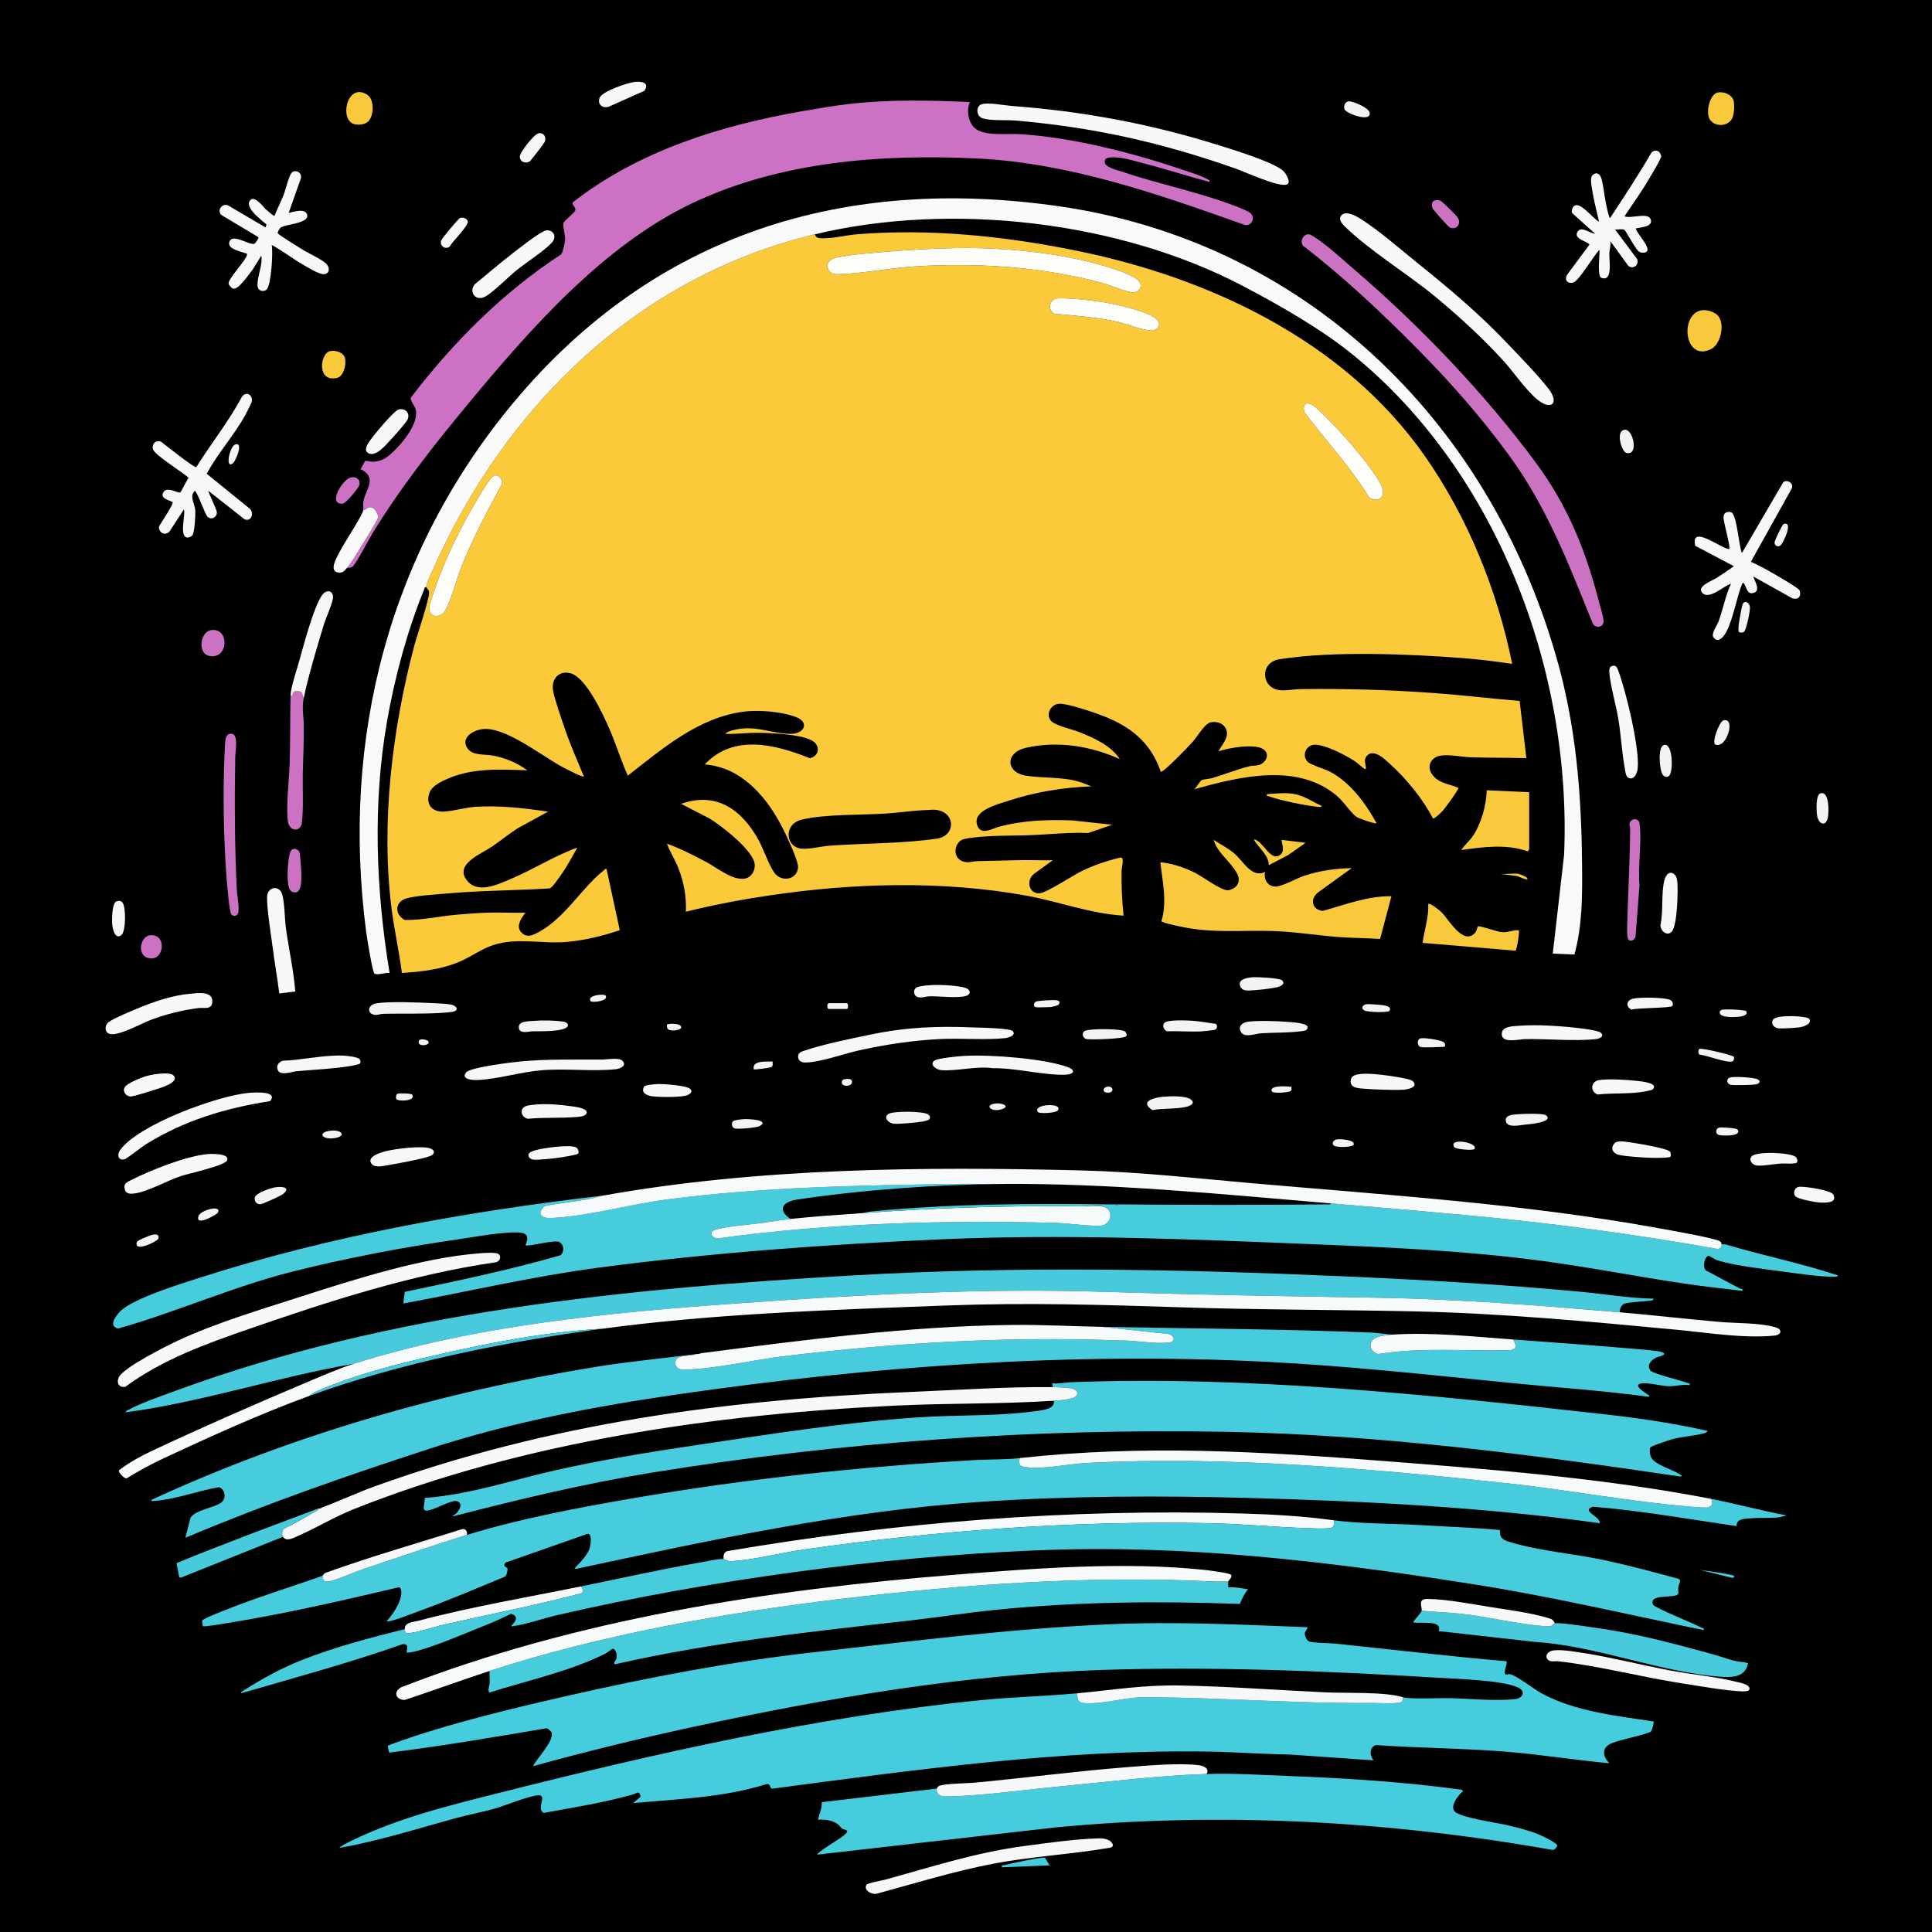 <svg viewBox="0 0 2048 2048" xmlns:xlink="http://www.w3.org/1999/xlink" version="1.1" xmlns="http://www.w3.org/2000/svg">
  
  <rect x="0" y="0" width="2048" height="2048" fill="#333333" stroke="none"/>
  
  <defs>
    <style>
      .st0 {
        fill: #cc71c4;
      }

      .st1 {
        fill: #f9f9fa;
      }

      .st2 {
        fill: #cb73c2;
      }

      .st3 {
        fill: #f7fafa;
      }

      .st4 {
        fill: #47ccdc;
      }

      .st5 {
        fill: none;
      }

      .st6 {
        fill: #fbca3b;
      }

      .st7 {
        clip-path: url(#clippath-1);
      }

      .st8 {
        fill: #47cbdc;
      }

      .st9 {
        fill: #f7f8f9;
      }

      .st10 {
        fill: #fdfdf9;
      }

      .st11 {
        fill: #f2f3f3;
      }

      .st12 {
        fill: #46ccdd;
      }

      .st13 {
        fill: #f8c93a;
      }

      .st14 {
        clip-path: url(#clippath);
      }

      .st15 {
        fill: #f7f7f7;
      }

      .st16 {
        fill: #45ccdd;
      }
    </style>
    <clipPath id="clippath">
      <rect height="2462" width="2048" class="st5"></rect>
    </clipPath>
    <clipPath id="clippath-1">
      <rect height="2462" width="2048" class="st5"></rect>
    </clipPath>
  </defs>
  <g data-sanitized-data-name="Шар_1" data-name="Шар_1" id="_Шар_1">
    <g>
      <rect height="2047" width="2047" y=".5" x=".5"></rect>
      <path d="M2047,1v2046H1V1h2046M2048,0H0v2048h2048V0h0Z"></path>
    </g>
  </g>
  <g data-sanitized-data-name="Шар_2" data-name="Шар_2" id="_Шар_2">
    <g class="st14">
      <g class="st7">
        <path d="M864,248.33c.65,5.24,7.78,4.27,11.55,4.17,10.46-.29,22.34-3.32,32.96-4.16,77.5-6.12,154.43,1.72,230.51,16.97,141.35,28.33,285.36,95.13,371.37,218.07,45.27,64.71,76.88,142.28,92.6,220.39-17.37-2.59-34.98-4.84-52.5-6.17-57.83-4.4-137.01-7.68-193.88,1.13-21.84,3.38-19.69,30.59-.11,32.87,7.2.83,14.3-.98,20.96-1.08,48.07-.67,95.17.63,143.03,4.17,30.15,2.23,60.28,5.82,90.4,8.35l7.11,60.68c-19.8-.61-39.74-.31-59.55-.99-9.64-.33-28.89-4.68-36.81.11-6.76,4.08-8.13,11.4-3.65,17.87,6.97,10.06,17.99,9.98,28,14.45.35,1.76-14.16,21.68-16.49,24.2-1.38,1.49-9.15,9.18-10.49,8.22-10.99-20.95-27.7-41.44-45-57.2-5.78-5.26-18.1-17.79-25.48-8.71-2.88,3.55-1.14,7.33-.78,11.05.09.97.87,3.23-1.25,2.3-1.81-.79-7.67-6.39-10.2-8.04-9.61-6.28-31.68-17.88-42.84-17.53-8.83.28-13.75,11.01-7.49,17.87,3.27,3.58,18.18,7.7,23.7,10.61,21.54,11.35,37.6,33.05,49.32,54.29.22.74-.77.63-1.49.52-3.22-.5-16.85-5.03-19.46-6.75-5.34-3.53-13.87-16.23-20.03-21.6-41.8-36.47-104.07-21.26-152.01-7.73,2.2-1.84,6.1-8.89,8.01-9.77,2.18-1,7.61-1.06,10.98-2.08,13.25-4.01,26.33-9.21,39.75-12.63,3.51-.9,7.32-.08,11.26-1.79,6.09-2.65,9.96-10.38,4.06-15.52-8.45-7.36-38.07-2.06-48.57,1.58,4.38-7.88,13.74-16.98,6.54-26.28-3.34-4.31-9.44-5.39-14.47-4.55-6.32,1.06-14.5,15.45-19.04,20.56-3.87,4.35-30.91,32.64-33.99,31.94-10.8-31.1-31.64-47.58-60.75-59.02-9.38-3.69-38.36-13.68-47.15-13.08-8.93.61-14.79,11.68-8.12,18.51,4.53,4.63,22.61,8.74,29.76,11.58,15.17,6.01,33.66,14.36,42.73,28.6-30.79-14.04-65.98-19.53-99.23-12.07-22.62,5.07-21.81,26.11-.27,29.59,19.19,3.1,40.55.76,59.71,7.51l9.78,3.82c-30.24,1.16-59.67,5.97-88.51,15.45-10.59,3.48-37.77,10.06-32.7,25.5,3.85,11.73,16.03,3.73,23.23,1.83,25.96-6.86,50.74-7.56,77.48-6.69l42.51,4.62-25.49,8.77c-19.04-.87-38.08,1.17-56.97,2.1-22.75,1.12-52.19-.2-73.99,4.13-12.05,2.39-14.4,23.14,1.95,24.68,4.26.4,7.32-1.03,10.96-1.08,14.35-.18,28.8-.79,43-1.03,12.5-.21,25.04.24,37.54.05l-18.46,13.42c-9.99,5.97-8.04,21.74,3.97,21.7,7.14-.02,36.47-19.55,45.82-23.98,7.97-3.77,17.73-7.66,26.16-10.14,2.43-.71,13.75-4.1,15.06-3.86,3.3.61.48,11.12.42,13.63-.4,16.07.43,32.01,2.05,47.96-35.36-2.04-69.03-15.1-103.8-21.34-89.04-15.99-183.2-13.32-272.4.02-29.43,4.4-58.94,9.99-87.8,17.19.83-15.94-2.13-31.29-7.83-46.03-3.47-8.96-8.89-17.07-12.17-26.09,14.44,5.14,28.12,12.21,41.67,19.39,11.36,6.02,27.63,19.74,40.77,17.62,6.7-1.08,11.09-8.08,10.62-14.86-1.02-14.77-35.61-41.38-47.76-48.76l-30.3-15.64c37.39-13.25,64.23,6.02,82.16,38.45,4.97,8.98,12.18,30.01,17.94,36.13,8.16,8.67,23.02,5.09,23.85-7.22.5-7.37-14.22-37.91-18.44-45.76-16.98-31.59-43.36-60.78-80.52-63.34,30.76-32.81,75.01-21.19,111.49-6.64,10.41-2.48,11.5-14.01,1.51-19.13-12.24-6.29-42.28-7.61-56.49-7.81-11.49-.16-22.99,1.56-34.51,1.11,1-1.9,5.07-3.06,6.99-3.6,24.23-6.78,40.81,3.65,62.5,3.6,13.97-.03,19.95-12.16,5.28-17.8-15.03-5.78-39.3-7.78-55.16-5.76-47.98,6.1-86.14,39.03-123.1,67.88-7.17-15.88-12.36-33-19.35-49.13-6.7-15.47-24.76-54.89-41.35-59.39-12.06-3.27-20.5,5.73-18.58,18.11,1.3,8.39,8.66,29.34,11.72,38.41,6.07,18.01,13.76,35.52,21.04,53.02-1.25,1.03-19.78-8.56-22.67-10.12-21.87-11.74-61-43.07-84.72-40.25-9.69,1.15-23.89,8.97-16.04,20.43,5.37,7.82,17.94,6.02,26.64,7.59,13.17,2.37,25.89,7.65,36.77,15.68-27.82-1.01-56.67-2.66-82.96,8.25-6.74,2.8-17.71,7.77-20.51,14.93-4.88,12.47,2.4,21.31,14.98,20.58,10.62-.62,22.91-4.44,34.02-5.12,25.53-1.56,51.31,1.48,76.49,5.15l-32.3,17.7c-9.37,5.99-18.01,13.12-27.16,19.41-10.35,7.11-38.86,17.91-27.54,34.5,11.29,16.55,33.67,5.6,47.68-.34,23.83-10.1,45.98-24.38,70.32-33.14-6.5,11.65-13.07,23.75-21.17,34.34-1.88,2.45-5.77,8.41-8.36,8.9-35.33,2.24-70.66,2.14-105.97,5.19-12.02,1.04-34.99,2.35-45.74,5.42-12.27,3.51-12.74,17-1.73,22.85,18.41.35,37-4.04,55.47-5.61,9.53-.81,20.53-1.69,30-2.06,14.12-.56,28.37.38,42.49,0-4.6,6.08-10.98,14.85-3.53,21.66,5.74,5.25,12.18,1.85,17.84-1.27,28.45-15.7,44.96-46.45,68.69-65.23,1-.79,1.27-2,3-1.53l14.01,64.9c-17.98,6.02-36.6,10.59-55.51,12.37-26.87,2.53-52.56-5.05-78.7,3.4-12.41,4.01-22.69,11.92-34.43,17.07-19.86,8.72-40.94,11.09-62.35,12.51-2.82-22.62-7.98-45.04-10.86-67.64-11.65-91.27.73-191.4,24.14-279.83,2.49-9.39,16.71-51.17,15.53-56.73-.41-1.96-2.6-3.76-2.82-4.87-.56-2.9,4.31-12.7,5.82-16.15,77.86-177.35,220.03-313.4,406.18-357.89M1008.79,263.06c-22.66.57-46.71,1.84-69.29,3.83-16.08,1.41-38.41,2.91-53.77,6.42-6.52,1.49-11.65,7.32-6.75,13.68,3.22,4.18,6.8,3.73,11.5,3.58,25.92-.85,54.45-6.7,80.97-8.27,65.46-3.87,133.47.52,196.96,17.64,8.4,2.27,25.1,9.54,32.33,9.98,5.41.34,10.24-4.41,7.72-10.05-2.69-6.01-18.55-11.54-24.71-13.68-51.69-17.99-120.54-24.5-174.97-23.12M1119.71,316.55c-7.72,1.79-9.27,12.15-2.01,16.06,21.21,1.98,42.57,3.55,63.48,7.75,11.31,2.27,28.39,9.3,38.34,9.99,6.74.46,11.99-5.13,7.5-10.85-7.6-9.69-49.96-18.23-62.66-19.93-10.4-1.39-23.51-2.88-33.88-3.21-3.15-.1-7.87-.47-10.78.21M1451.34,527.22c9.68,6.31,18.54-.51,13.19-12.06-9.63-20.81-52.11-68.16-70.01-83.44-7.04-6.01-14.43-6.23-11.98,5.14,22.86,30.18,48.84,57.91,68.8,90.36M524.74,504.03c-1.8.36-3.01,1.67-4.18,3-5.68,6.44-14.68,22.47-19.37,30.53-19.21,33.01-35.08,68.17-46.13,105.01-1.33,12.25,11.78,14.25,17.49,3.55,6.15-11.54,11.54-32.94,16.98-46.39,11.97-29.58,26.7-57.69,42-85.52,2.22-4.63-2.06-11.13-6.79-10.18M983.79,858.64c-15.03.33-30.28,2.87-45.3,3.8-26.02,1.61-64.47.48-88.74,6.45-19.73,4.85-16.81,29.16-.3,30.7,8.43.79,21.11-2.47,30.06-3.13,36.97-2.69,77.28-2.14,113.73-7.49,20.49-3.01,20.05-29.2-2.76-30.63-2.44-.15-4.46.24-6.69.29" class="st6"></path>
        <path d="M1487,1799.1c7.54,2.36,39.39.72,49.54.99,22.09.59,46.97,3.21,69.01,1.12,8.72-.83,12.59-8.46,3.15-12.62-17.2-7.58-63.81-8.84-84.21-10.09-117.12-7.18-239.95-12.14-357-8.26-143.48,4.76-286.5,29.04-426.68,59.06-59.03,12.64-117.63,26.84-175.81,42.95,4.01-8.35,21.95-25.97,19.84-35.34-.32-1.4-3.81-4.65-5.39-4.87-55.53,9.33-111.03,18.92-166.93,25.81-.24-1.07-1.7-6.87-1.49-7.16.55-.76,14.88-5.72,17.21-6.53,54.7-18.8,117.24-33.73,173.76-46.62,83.71-19.1,173.29-36.23,258.52-45.84,104.42-11.78,210-25.19,315.01-29.88,70.11-3.13,140.49.4,210.48,3.09-.16,3.11-3.12,3.79-2.81,7.46.23,2.69,2.43,7.42,5.33,7.97,8.28,1.56,19.36,1.19,27.98,2.08,60.14,6.26,120.22,13.44,180.48,18.57,1.17,3.42-3.85,11.91-.99,13.95,1.09.77,2.9-.63,4.28-.35,7.71,1.55,25.49,15.95,34.07,20.55,35.75,19.2,79.23,23.73,118.67,29.71.41.42-1.69,10.52-3.67,11.16-12.72,4.98-28.04,6.95-40.56,11.79-11.13,4.3-10.25,13.64-2.78,21.34-36.88-3.48-73.57-9.4-110.51-12.34-45.79-3.65-91.45-3.75-137.22-6.97-6.99,2.93-6.45,10.89-2.27,16.22l-89.46-6.21c-28.67-.35-57.59-2.66-86-3.09-154.81-2.37-308.04,18.96-461.12,39.22-4.43.77-1.27-4.93-6.71-4.83-45.93,14.49-94.15,15.84-141.71,20.25l8.07-6.78c-1.4-7.22-4-3.59-7.64-2.55-31.16,8.86-63.11,13.88-94.95,19.68-8.91-3.91,4.44-19-5.94-18.62-9.55.34-35.75,11.24-47.13,14.38-12.84,3.55-25.99,5.94-38.84,9.44-41.33,11.22-82.43,24.48-124.58,31.85-1.13-.85,10.54-6.52,11.64-7.06,50.07-24.6,103.69-37.6,157.34-51.17,167.28-42.29,339.71-81.25,511.52-98.39,33.76-3.37,67.8-4.05,101.49-7.22.04,6.85.55,9.69,7.45,10.35,19.28,1.83,47.64-7.45,68.06-6.21,79.1.51,158.02,6.82,236.95,6.13,5.57-.05,27.98,1.11,30.97-1.06,1.87-1.35,1.74-3.01,1.57-5.08" class="st16"></path>
        <path d="M1061,1255.04c-68.25.6-148.44,6.32-216.38,16.61-14.76,2.24-21.12,10.73-6.62,20.48-9.81,1.09-20.37,2.94-30.36,4.27-12.98,1.73-38.66,3.57-49.86,7.35-7.11,2.4-2.92,8.58,2.74,9.05,117.82-16.2,237.19-19.49,356.02-16.59,16.04.39,33.01,3.3,48.97,3.14,13.59-.13,16.39-18.95,1.99-20.62-6.13-.71-14.08.07-20.5,0l29-2.06c2,.02,4-.02,6,0,1.27,1.43,2.77,1.41,4,0,73.14.73,146.27.81,219.51.02,1.69-.02,4.45.66,5.49-1.05,47.42,3.99,95.07,8,142.49,12.37,89.53,8.26,178.58,20.07,267.07,35.87,3.26-.03,4.09-1.93,4.44-4.97.22.14,3.62.05,5.03.46,39.09,11.62,79.21,19.65,117.97,32.52.3,1.37-1.62,1.52-2.48,1.53-17.2.15-40.4-3.49-57.87-5.81-19.77-2.63-48.22-5.91-66.85-11.49-2.98-.89-8.77-4.88-9.29-4.89-4.72-.05-7.02,12.48-3.07,15.56,12.24,6.25,24.06,13.1,36.37,19.25,1.36.68,2.76-.66,2.19,2.33-19.78-2.35-39.6-4.49-59.32-7.38-51.14-7.49-102.04-17.61-153.3-24.43-80.37-10.69-161.08-14.33-241.91-17.61-131.57-5.34-263.19-11.04-394.97-5.21-120.49,5.33-243.19,14.2-362.86,30.02-69.74,9.22-138.01,25.28-207.11,38.01l1.54-12.33c55.22-11.58,110.63-23.09,164.89-38.75,4.66-3.62,4.08-11.52-1.27-14.12-5.47-2.66-33.37,5.5-35.68,3.35,6.24-13.96-3.95-13.81-14.55-13.43-17.69.63-39.9,4.81-57.82,7.4-57.88,8.36-118.95,20-175.66,34.36-62.25,15.76-121.86,42.53-183.69,60.04-10.9-2.5-2.58-13.43,2.21-18.28,13.77-13.92,66.47-29.87,86.72-36.35,137.9-44.11,281.28-69.44,424.77-86.28-4.88.87-10.71,2.93-15.77,3.84-15.25,2.75-30.78,4.13-45.98,7.23-8.46,7.53-3.87,13.04,6.3,12.66,37.38-1.39,83.65-14.41,122.08-19.48,102.12-13.49,206.34-15.11,308.83-16.67,15.5-.24,31.05.28,46.54.05" class="st4"></path>
        <path d="M1081,1545.62c-.88,2.83-1.07,7.29,1.99,8.77,1.09.53,10.62,1.61,12.49,1.62,17.72.07,38.82-4.27,57.03-5.22,145.55-7.65,301.05,5.98,445.98,21.64,64.34,6.95,130.03,19.59,194.02,24.71,4.04.32,15.56,1.53,18.55.57,4.4-1.41,4.54-4.93,2.95-8.8,26.78,5.21,53.19,12.45,79.99,17.53l-8.51,2.04c-10.08.9-21.05.26-30.98,1.05-5.46.43-14.59.78-13.52,8.24-50.74-7.35-101.25-16.45-152.44-20.57-13.08,4.52,7.49,9.82,7.44,17.47-123.04-17.03-247.4-23.34-371.53-26.75-94.93-2.6-190.21-2.27-284.95,4.09-144.96,9.73-287.31,40.75-429.01,71.11l-1.5-.53c5.39-5.9,14.37-14.31,16.31-22.35.92-3.82,2.58-14.91-2.73-14.24l-86.59,30.39c-3.57,4.21,1.3,5,1.82,5.87.79,1.31-.69,7.88-2.39,9-30.81,12.73-61.54,25.89-92.9,37.2-8.49,3.06-22.71,8.97-31.01,10.3-.59.09-1.65.27-1.5-.52,6.72-6.87,18.01-23.86,14.85-33.85-.38-1.2-1.13-1.73-2.34-1.73-60.34,14.16-120.96,28.15-182.17,37.98-3.17.51-24.37,4.12-25.28,3.2-.21-.22-.97-5.56-.63-6.12,1.64-2.76,38.21-16.4,44.05-18.56,27.59-10.21,55.82-18.93,83.52-28.83.22,5.42,2.07,7,7.26,5.95,9.03-1.83,25.66-9.58,35.53-12.86,36.57-12.16,73.48-25.03,110.21-36.36,55.89-17.24,118.98-29.05,176.67-38.98,119.59-20.59,240.8-33.42,361.84-40.35,15.77-.9,31.74-.35,47.49-2.07" class="st12"></path>
        <path d="M1476,1414.76c-3.71.25-10.68,1.05-14.44,2.12-11.45,3.28-11.64,14.58-.97,18.48,46.47-7.56,93.92-2.73,140.85-4.18,7.97-2.18,5.33-5.55,2.56-11.27,44.45,3.23,89.1,6.49,133.49,10.32,5.27.45,20.79,1.54,24.78,3.32,6.11,2.72-4.81,4.55-6.98,5.73-5.06,2.76-10.08,7.64-5.73,13.55,2.52,3.43,32.54,10.44,39.24,13.19,1.52.62,2.7-.6,2.19,2.32-7.02-1.14-14.92,1.17-21.49,1.12-8.16-.06-22.44-4.18-29.75-2.92-9.73,1.67,4.79,10.04,6.98,11.81.81.66,1.84-.03,1.26,2.35-47.65-6.5-95.64-9.69-143.49-14.42-87.2-8.63-174.44-18.3-261.96-22.71-208.11-10.48-415.82,4.47-621.9,34.19-89.49,12.91-178.07,29.64-264.12,57.58-87.71,28.48-174.95,58.92-260.03,94.77l5.45-21.18c4.65-8.38,27.34-11.17,33-16.48,5.1-4.79,3.67-13.02-2.4-16-22.51,3.78-44.29,12.24-67.06,14.5-.47.05-6.36.85-5-1.02,148.65-68.64,309.08-114.58,470.3-140.86,35.71-5.82,71.4-9.07,107.21-13.7-6,3.03-22.67-.63-22.11,9.79.32,5.96,5.97,6.9,10.65,6.74,32.79-1.1,71.72-10.29,105.08-14.34,117.79-14.3,236.27-21.05,354.92-16.66,15.87-.33,37.68,4.22,53.01,2.15,7.94-1.07,4.45-8.77-2.28-9.08l-69.26-7.46c95.95,1.84,191.73,2.26,287.54,6.14l20.46,2.1Z" class="st12"></path>
        <path d="M385,540.97c.34-3.07-.32-6.28.24-9.55,2.15-12.65,15.6-24.86-3.21-34.23,1.31-1.08,4.67-8.36,5.13-8.64.56-.34,6.09,1.03,8.3.92,9.69-.48,14.74-4.44,21.56-10.82,9.8-9.18,26.68-29.66,23.76-44.09-.71-3.51-6.26-10.15-5.29-13.05,44.95-58.85,97.91-111.88,159.55-152.02,1.73-2.5,3.75-12.25,3.95-15.5.32-5.23-2.64-14.33-1.82-17.27.87-3.13,11.97-10.92,12.71-13.84.78-3.08-4.08-6-2.73-8.41,70.41-54.88,157.37-81.67,243.67-96.68,15.78-2.74,32.86-5.68,48.7-7.52,42.73-4.96,85.67-4.08,128.48-2.07-3.37,8.55-1.91,20.1,4.47,26.82,9.3,9.8,35.41,6.38,48.08,7.14,54.68,3.26,118.19,19.26,170.22,36.86,8.35,2.82,22.77,7.09,29.96,11.35,1.14.68,2.71.81.77,2.34-22.83-6.05-45.4-13.46-68.27-19.3-11.03-2.82-25.5-7.76-36.73-6.48-3.26.37-5.95,1.3-5.31,5.43.79,5.07,12.63,7.77,17.06,9.27,39.57,13.38,82.45,21.91,121.28,36.8,3.58,1.37,14.2,5.43,16.41,7.82,4.76,5.16.79,13.27-5.96,12.36-92.14-32.8-186.14-65.9-284.5-70.61-101.65-4.87-208.52,3.13-301.82,47.5-93.31,44.38-170.34,131.75-236.16,211.07-37.01,44.61-72.44,89.47-102.9,139.21-3.55,5.79-17.7,32.97-21.03,35-1.91,1.16-3.42,1.2-5.55.98,4.9-5.55,10.26-15.18,14.42-21.73,2.85-4.49,17.99-28.58,18.39-31.57.44-3.3-3.68-9.55-6.53-10.41-4.03-1.23-5.81,2.04-9.28,2.92" class="st0"></path>
        <path d="M1116,1470.4l-.5-4.13c6.7.93,13.6-.82,19.96-1.07,185.99-7.17,381.26,13.45,566.03,34.06,36.46,4.07,72.72,9.46,108.51,17.52-.41,1.81-2.48,2.2-3.96,2.61-10.26,2.82-22.37,3.3-33.04,6.14-3.13.83-22.68,7.31-23.51,8.74-1.19,2.03-.52,6.82.18,9.13,2.97,9.87,26.05,14.45,33.33,21.29l-1.5.54c-160.08-23.74-321.05-44.52-482.95-47.47-202.81-3.69-408.88,10.89-608.87,43.49-70.76,11.54-140.3,28.28-209.66,46.19.48-1.67,2.65-1.93,4.04-3.55,2.97-3.44,6.86-9.65.92-12.41-5.98-2.78-25.67,10.43-33.48,9.81-4.95-.4-.17-9.67-1.5-13.43,47.39-3.29,92.83-18.98,139-29.37,50.6-11.39,101.39-19.5,152.65-27.15,76.4-11.4,155.92-23.9,232.87-28.99,39.8-2.63,82.72-.98,121.86-6.32,6.52-.89,22.64-1.88,20.63-11.2,5.53-.37,14.68-1.07,19.8-2.79,8.12-2.73,6.11-8.5-.73-10.17-3.64-.88-15.72-1.43-20.07-1.47" class="st12"></path>
        <path d="M452,622.37c-2.37-.29-1.97,1.51-2.57,2.97-17.62,42.86-31.1,93.15-39.12,139.04-15.41,88.21-11.81,178.93,2.68,267.06-3.95-.92-13.01,2.78-16.06.58-2.16-1.56-8.08-38.92-8.81-44.5-26.92-205.65,24.91-403.08,155.9-560.39,150.01-180.15,351.72-241.03,578.31-208.52,257.41,36.93,453.77,222.83,527.16,476.91,21.09,73,26.91,145.08,27.55,220.98.27,32.18.49,64.18-8.08,95.31l-22.96-.98,12-104.6c8.34-196.76-71.96-405.73-222.52-529.08-34.07-27.92-78.52-53.24-117.45-73.73-131.86-69.37-310.05-89.51-454.02-55.1-186.15,44.49-328.31,180.54-406.18,357.89-1.51,3.45-6.39,13.25-5.82,16.15" class="st1"></path>
        <path d="M1279,1880.5c28.77-.9,57.83,1,86.46,2.1,61.47,2.36,122.83,6.23,183.86,14.57l1.66,1.36c-4.69,3.96-14.29,15.52-8.99,21.65,5.55,6.42,44.96,12.09,55.02,14.4,11.09,2.55,23.73,5.74,34.24,10.06,3.58,1.47,17.72,8.3,19.32,11.06.88,1.52-2.92,5.99-5.05,5.26-173.74-30.74-351.23-40.62-527-23.78l-252.5,28.84c4.44-6.22,29.89-18.98,31.99-24.22.79-1.98-3.86-2.37-5.5-3.58-1.63-1.2-2.79-3.32-4.55-4.58-6.11-4.34-13.67-5.06-20.93-4.71,1.42-6.15,4.51-12,4.01-18.53l121.99-14.44c-.95,9.48,9.12,8.48,15.54,8.28,35.78-1.08,76.75-6.91,112.95-10.35,52.56-4.99,104.78-11.74,157.5-13.39" class="st16"></path>
        <path d="M375,1445.67c-81.25,14-160.27,40.55-242,51.51.4-1.68,2.31-2.24,3.63-2.95,14.02-7.44,33.73-14.16,48.85-19.73,228.33-84.22,478.57-108.76,720.03-122.59,172.18-9.86,344.73-6.58,517.03.98,84.49,3.7,169.63,8.58,253.95,16.53,25.48,2.4,50.84,6.78,76.5,7.22-.38,1.89-1.96,1.91-3.46,2.09-8.99,1.11-18.19,1.16-27.11,2.98-3.87,1.47-5.27,5.37-5.43,9.35-85.51-7.25-170.78-13.98-256.54-15.41-96.41-1.61-192.54-3.08-288.95-6.24-130.49-4.27-261.72,3.08-392,12.39-133.41,9.53-276.56,23.2-404.51,63.87" class="st8"></path>
        <path d="M1717,1391.06c35.48,3.01,70.99,7.21,106.51,10.29,17.63,1.53,41.72.71,58.54,5.63,7.6,2.22,6.75,8.09-1.5,8.86-33.12,3.08-70.17-3.12-103.05-6.23-92.76-8.76-186.2-17.5-279-19.52-81.66-1.77-163.51-1.57-244.96-4.23-84.72-2.77-165.05-5.18-250-1.98-119.88,4.52-246.93,8.59-365.54,24.69-61.15,3.41-122.39,15.39-182.01,29.35-38.87,9.1-79.12,19.43-115.97,35.06-4.16,1.77-8.73,3.47-12.01,6.68-49.68,18.06-105.44,43.23-153.67,65.77-13.73,6.42-27.12,13.7-40.07,21.67-2.38.61-8.88-6.15-8.2-8.49,13.08-10.26,28.27-17.52,43.27-24.52,50.03-23.35,103.15-46.53,154-68,16.6-7.01,34.8-15.06,51.68-20.43,127.95-40.67,271.1-54.34,404.51-63.87,130.28-9.31,261.51-16.65,392-12.39,96.41,3.15,192.53,4.62,288.95,6.24,85.76,1.44,171.03,8.16,256.54,15.41" class="st3"></path>
        <path d="M1302,1676.48c-.39,1.66.26,4.32,0,6.19,7.1-.51,14.05.92,21,2.07-4.01,4.57-6.31,9.93-8.66,15.49-86.11-3.14-172.08-2.37-257.84,6.14-30.41,3.02-60.66,7.88-91.02,11.32-105.15,11.9-209.57,22.89-313,46.39-3.62.25.55-4.38,1.03-6.16.92-3.4-.78-10.13-4.02-10.16-.46,0-5.98,4.25-7.82,5.17-37.86,18.86-82.03,28.28-122.19,41.04-3.29.18-.54-7.44-.45-9.76.16-4.29-.2-8.64-.04-12.92,116.96-38.18,249.33-61.68,371.51-76.24,131.29-15.64,264.99-25.16,396.95-18.51,4.82.24,9.72-.26,14.54-.04" class="st4"></path>
        <path d="M1825,1318.93c-.35,3.04-1.18,4.94-4.44,4.97-88.49-15.8-177.53-27.62-267.07-35.87-47.43-4.37-95.07-8.38-142.49-12.37-115.19-9.7-234.62-21.62-350-20.61-15.49.23-31.04-.28-46.54-.05-102.5,1.56-206.71,3.18-308.83,16.67-38.43,5.08-84.71,18.1-122.08,19.48-10.17.38-14.76-5.13-6.3-12.66,15.2-3.1,30.73-4.48,45.98-7.23,5.06-.91,10.89-2.97,15.77-3.84,164.9-29.52,339.22-30.86,506.46-26.75,61.3,1.51,118.31,8.01,179.05,13.35,143.96,12.66,290.46,21.88,432.68,47.73,9.6,1.75,61.83,10.82,66.24,14.22,1.53,1.18,1.43,2.89,1.57,2.98" class="st3"></path>
        <path d="M1340.99,924.28c-1.7,8.16,2.96,15.68,11.46,15.49,6.85-.15,22.26-8.82,30.01-11.4,16.29-5.45,33.41-7.76,50.53-8.19l-35.01,25.22c-9.68,6.75-7.87,19.19,4.46,20.15,23.82-6.66,47.46-15.96,72.55-15.49l-12.04,45.28c-14.43-.97-29.02-.99-43.44-2.02-21.93-1.56-44.03-5.26-65.97-6.21-36.71-1.6-67.99,2.98-104.73-5.43-2.82-.64-17.52-3.69-17.68-5.32,6.3-19.86,1.12-42.1-1.12-62.36,12.68,1.22,25.26,5.46,36.67,11.14,8.02,4,27.42,18.69,34.84,18.57,2.95-.05,8.07-2.69,9.71-5.27,4.09-6.47.93-11.72-2.81-17.15-7.01-10.15-18.35-18.63-21.92-30.98,7.33,4.76,15.27,8.7,21.98,14.43,9.55,8.16,18.58,26.52,32.52,19.55" class="st13"></path>
        <path d="M519,1771.28c-30.09,9.82-59.73,20.76-89.79,30.7-9.35.23-12.95-8.38-3.92-13.4,186.09-72.47,389.05-103.43,587.19-119.33,84.82-6.81,179.33-13.96,264-5.14,3.93.41,27.11,3.33,28.41,5.24,1.82,2.69-2.55,5.6-2.9,7.12-4.82-.22-9.72.29-14.54.04-131.96-6.65-265.66,2.87-396.95,18.51-122.18,14.56-254.55,38.06-371.51,76.24" class="st3"></path>
        <path d="M1117,1484.83c-54.9,3.64-111.37,2.49-166.54,5.11-192.13,9.11-394.77,38.09-574.71,109.52-21.39,8.49-39.04,19.51-59.39,28.45-4.57,2.01-12.74,6.87-16.36,1.18-1.46-2.29-1.25-6.85,1.03-8.73,11.43-5.45,22.44-11.76,33.32-18.26,1.33-.8,3.2-.32,2.64-2.89.51-.19,1.49.19,2,0l2-1.03c19.14-7.21,37.85-15.97,57.23-22.95,185.18-66.7,371.82-91.64,567.23-99.71,48.84-2.02,102.22-5.65,150.54-5.11,4.35.05,16.43.59,20.07,1.47,6.83,1.66,8.85,7.44.73,10.17-5.12,1.72-14.27,2.42-19.8,2.79" class="st9"></path>
        <path d="M1814,1588.9c1.59,3.87,1.46,7.39-2.95,8.8-2.99.96-14.5-.24-18.54-.57-63.99-5.13-129.67-17.76-194.02-24.71-144.93-15.66-300.43-29.29-445.98-21.64-18.21.96-39.31,5.3-57.03,5.22-1.87,0-11.4-1.09-12.49-1.61-3.06-1.48-2.88-5.94-1.99-8.77,130.76-14.33,254.64-7.01,385.51,3.08,114.02,8.79,235.31,18.39,347.49,40.2" class="st3"></path>
        <path d="M1385.74,248.48c2.87-.57,4.85,1.11,7.17,2.52,12.26,7.44,31.91,25.49,43.57,35.48,68.3,58.55,136.96,130.3,190.92,203.07,34.69,46.79,53.79,94.27,68.32,151.14,1.19,4.64,5.08,16.05,3.87,19.85-1.7,5.32-9.79,5.09-11.61-.54-25.44-62.99-48.39-122.86-88.58-177.67-30.02-40.94-61.4-76.59-96.87-112.45-38.46-38.89-78.3-76.36-121.59-109.64-2.76-4.32-.24-10.77,4.81-11.77" class="st2"></path>
        <path d="M1168,1406.51l69.26,7.46c6.73.31,10.23,8.01,2.28,9.08-15.32,2.06-37.13-2.48-53.01-2.15-118.65-4.39-237.12,2.36-354.92,16.66-33.37,4.05-72.3,13.24-105.08,14.34-4.68.16-10.32-.79-10.65-6.74-.57-10.42,16.1-6.75,22.11-9.79.65-.08,1.35.08,2,0l4-1.03c109.11-14,218.38-28.52,328.54-29.84,31.85-.38,63.54,1.41,95.46,2.02" class="st3"></path>
        <path d="M1648,1720.79c4.02-1.62,53,6.13,61.21,7.51,36.55,6.17,72.3,15.93,108.01,25.75,10.97,3.02,20.34,7.38,31.25,7.9,1.59.08,3,.88,4.54,1.1-2.7,14.74-16.52,15.28-28.49,14.4-64.9-4.76-131.35-32.59-197.14-36.95l-102.37-11.48c4.6-12.32-19.97-7.46-27-9.27,1.29-3.1,8.62-9.72,9-12.36,13.75,1.44,27.62,1.74,41.38,3.22,29.39,3.16,61.35,11.32,90.14,13.25,8.34.56,6.45-1.84,9.49-3.07" class="st8"></path>
        <path d="M1414,1611.57c.19,4.44.64,7.61-4.45,8.29-6.67.89-18.93.25-26.09,0-34.28-1.22-68.61-4.6-102.91-5.24-143.17-2.7-287.39,7.72-428.91,28.02-23.46,3.36-52.46,10.88-75.15,12.2-5.96.35-6.03-1.26-9.49-2.04-.25-3.62.12-7.69,4.17-8.58,179.94-30.78,362.73-45.2,545.34-39.86,33.37.98,64.7,2.76,97.49,7.22" class="st3"></path>
        <path d="M508.8,1328.51c4.12-.31,16.79-1.27,19.62.8,3.45,2.53,1.44,7.65-2.43,8.68-89.71,13.01-176.03,40.97-261.52,70.56-45.42,15.72-92.28,32.49-131.44,61.43-6.35,1.33-9.81-3.33-7.28-9.62,4.2-10.44,51.85-34.18,63.56-39.6,39.7-18.36,85.19-32.01,126.91-45.43,58.81-18.93,131.22-42.17,192.57-46.82" class="st9"></path>
        <path d="M1040.71,110.47c7.14-2.14,23.73,1.23,31.8,1.84,74.66,5.6,144.87,18.54,216.49,40.71,14.98,4.64,61.59,18.83,71.5,28.34,2.85,2.74,9.06,13.21,3.01,14.42-10.26,2.04-43.23-13.43-54.98-17.53-78.5-27.44-149.04-43.28-232.03-50.46-9.95-.86-25.59.46-34.74-2.32-7.1-2.16-7.73-12.98-1.04-14.99" class="st9"></path>
        <path d="M1758.71,161.06c.7.59,2.2,3.44,2.29,4.39.24,2.69-14.35,26.62-16.98,30.87-6.96,11.25-14.7,21.96-22.01,32.96,6.04,2.83,24.3-4.22,27.5,2.57,4.12,8.73-10.71,9.03-15.51,10.32.56,5.35,20.88,24.65,8.41,25.69-5.81.48-7.15-3.5-10.23-7.86-1.75-2.48-9.26-15.74-10.17-16.31-2.18-1.38-7.33-.07-10.02-.49l23.25,31.18c2.84,6.11-3.97,11.83-9.2,7.39l-19.04-26.21c.74,4.43-.86,8.68-1.05,12.83-.36,7.59,4.02,30.54-8.32,26.17-5.02-1.78-1.54-24.78-2.13-29.73-6.08,5.66-21.64,33.47-28.24,34.86-5.49,1.16-8.77-2.42-6.52-7.8l24.24-32.73c-3.51-3.68-16.97-6.04-12.87-13.24,3.96-6.95,13.11,1.46,18.87,1.91l-24.06-21.62c-1.55-1.6-.5-5.01.64-6.68,6-8.76,21.24,12.89,27.43,15.4-2.17-10.21-5.04-20.36-6.7-30.7-.72-4.45-3.06-14.53-.77-17.7,2.85-3.94,7.07-3.72,9.27.7,2.31,4.64,4.18,22.41,5.7,29.16.88,3.91,1.79,8.63,3.04,12.34.33.99.12,2.37,1.46,2.06,14.92-22.62,29.86-45.38,43.58-68.95,2.05-2.44,5.7-2.86,8.14-.79" class="st15"></path>
        <path d="M1422.24,227.97c4.58-4.74,15.01.84,19.49,3.64,19.64,12.31,43.54,33.27,62.17,48.25,33.18,26.69,64.68,53.27,94.13,84.36,13.28,14.02,31.99,33.02,43.49,47.93,11.93,15.47,2.73,23.81-12.52,10.84-12.26-10.42-24.64-28.87-35.96-41.26-21.64-23.66-46.54-46.47-71.13-66.84-29.62-24.54-69.85-48.91-96.37-74.84-2.97-2.91-7.43-7.8-3.29-12.09" class="st9"></path>
        <path d="M1856,595.56c7.4,3.18,14.68,7.15,21.67,11.17,4.45,2.56,29.27,16.55,30.14,19.43,1.89,6.28-1.89,9.91-7.83,8.1l-41.49-23.21c1.33,4.4,8.19,14.96.81,17.3-7.23,2.29-7.41-4.57-10.06-8.79-.63-1,.11-1.84-2.23-1.33-6.39,15.51-9.33,36.62-16.84,51.18-2.52,4.88-8.49,13.04-13.65,6.49-3.17-4.02,3.53-12.59,5.24-17.21,4.85-13.1,7.22-27.26,13.22-39.95-7.52,2.17-22.48,16.88-29.94,10.28-7.95-7.03,9.78-13.3,14.88-16.54,6.11-3.89,12.16-8.06,18.07-12.28l-40.97-21.65c-5.35-23.29,26.86,2.6,35.98,3.61,1.92-2.24-6.44-29.04-5.98-34.42.4-4.6,4.39-5.98,8.32-4.57,5.68,2.04,8.11,36.44,11.15,43.1l43.76-74.94c3.8-3.8,11.86,1.07,9,6.62l-43.24,77.59Z" class="st15"></path>
        <path d="M306.01,225.66c5.26-1.02,17.63-5.47,19.59,2.04,2.39,9.17-22.84,9.81-27.98,13.54-1.21.88-3.74,4.87-3.17,6.09.65,1.42,22.29,14.79,25.64,16.89,6.76,4.23,20.36,10.31,25.41,15.03,4.42,4.13,4.28,10.86-1.98,11.41-5.29.47-18.95-8.18-24.18-11.24-10.65-6.24-20.43-13.94-31.32-19.76,1.66,7.79-.67,42.47-5.25,47.15-2.82,2.89-9.15,2.01-9.74-3.47-.94-8.66,5.73-22.8,3.97-32.35l-9.17,14.75c-3.7,4.55-14.47,20.92-20.28,20.31-1.87-.2-4.66-3.35-5.14-5.15-1.35-5.04,18.53-24.53,19.63-31.42.05-2.08-23.3-3.99-18.54-13.95,3.72-7.79,20.53,4.32,25.83,2.95,1.41-.36,5.3-6.12,4.68-7.05l-39.55-23.66c-4.76-5.26,1.38-12.89,7.58-9.87l39.48,23.19,1.02-3.09c-4.9-4.41-22.44-17.09-18.03-24.72,4.52-7.83,14.14,5.72,17.5,8.79,1.28,1.17,8.19,7.28,9,6.68,2.91-7.65,6.8-14.76,9.76-22.41,1.92-4.95,5.89-22.46,9.5-24.23,4.62-2.27,9.94,1.49,8.7,6.86l-12.94,36.69Z" class="st15"></path>
        <path d="M221.01,520.36c-.8.89,8.5,18.86,8.81,22.41.48,5.5-5.76,8.87-9.87,4.95-2.76-2.64-11.16-27.35-13.45-27.34-6.08,5.96,0,12.97.54,21.07.29,4.46-.79,22.7-2.97,25.87-.93,1.35-3.89,2.7-5.53,2.53-8.96-.93-1.67-23.76-3.55-29.9l-15.47,23.71c-4.83,4.56-11.17,1.05-11.11-5.19,2.1-4.3,15.19-22.97,14.66-26.16-3.57-2.23-12.75-3.35-10.34-9.56,3.26-8.41,16.09.67,18.28-.75,1.19-.77,6.98-13.25,8.97-15.46-5.86-5.64-35.99-24.13-37.78-30.17-1.74-5.9,3.28-10.44,8.77-7.98,4.26,3.32,35.02,27.82,37.06,26.82,15.82-25.15,34.41-48.43,48.51-74.74,4.14-5.76,11.15-2.39,10.45,4.5-.23,2.31-5.35,12.02-6.82,14.7-11.94,21.84-29.29,40.58-41.05,62.54l45.89,37.21c4.62,4.98,1.12,13.94-5.71,11.09l-38.3-30.13Z" class="st15"></path>
        <path d="M1487,1799.1c.17,2.07.3,3.73-1.57,5.08-2.99,2.17-25.4,1.01-30.97,1.06-78.93.7-157.85-5.62-236.95-6.13-20.42-1.23-48.78,8.05-68.06,6.21-6.9-.66-7.41-3.5-7.45-10.35,37.51-3.53,69.93-8.99,108.54-8.29,51.47.94,103.51,4.91,154.92,7.3,22.14,1.03,62.88-.74,81.54,5.11" class="st9"></path>
        <path d="M1279,1880.5c-52.73,1.65-104.95,8.4-157.5,13.39-36.2,3.44-77.17,9.27-112.95,10.35-6.42.19-16.5,1.19-15.54-8.28.44-.91,1.14-2.05,2-2.53,5.08-2.84,29.69-2.93,37.5-3.66,53.98-5.03,107.99-12.24,162.01-16.48,21.29-1.67,56.58-4.82,76.91-1.98,4.48.63,11.07,3.45,7.59,9.18" class="st9"></path>
        <path d="M1162.8,1948.8c4.04-.12,8.85-.11,12.57,1.9,3.03,1.63,6.94,6.06,1.88,7.87-41.33,7.15-83.21,9.19-124.44,17.06-41.4,7.9-81.79,20.49-122.43,31.49-5.19,2.05-15.52-2.97-11.9-9.17,1.05-1.8,16.24-4.47,19.73-5.42,50.1-13.7,95.34-28.66,147.41-35.64,23.44-3.14,53.95-7.38,77.17-8.08" class="st15"></path>
        <path d="M1621,839.79v60.28c0,.39-1.32,1.55-1.01,2.58-22.98-8.27-47.5-4.88-71-1.56,3.58-5.58,8.7-9.47,12.42-15.03,8.79-13.12,14.2-32.51,14.59-48.34l45,2.07Z" class="st13"></path>
        <path d="M1073.92,1093.35c3.07,4.57-5.27,6.79-8.43,7.12-21.48,2.21-47.69-.19-70.03,1-28.45,1.52-55.86,5.63-83.65,11.7-16.61,3.63-40.32,12.29-56.35,13.08-4.27.21-8.99-.38-9.43-5.75-.42-5.06,4.17-5.86,7.96-7.15,19.33-6.6,47.56-12.2,68-16.49,38.09-7.98,70.82-9.38,109.52-7.73,6.05.26,39.94.53,42.41,4.21" class="st15"></path>
        <path d="M1853.91,1791.8c-.62.96-5.88,1.2-7.37,1.14-18.37-.8-44.11-5.52-62.89-8.41-43.76-6.73-88.51-18.65-132.15-23.54-3.57-.4-7.65,1.22-10.54-1.5-2.85-2.68-1.74-6.1,1.07-8.28,4.84-3.74,20.88-1.25,27.31-.37,33.54,4.59,68.86,13.95,102.41,20.18,23.03,4.27,46.7,6.23,69.44,11.91,3.09.77,16.45,3.11,12.72,8.86" class="st15"></path>
        <path d="M1604,1419.91c2.78,5.73,5.41,9.1-2.56,11.27-46.93,1.44-94.38-3.39-140.85,4.18-10.67-3.9-10.48-15.2.97-18.48,3.76-1.08,10.73-1.87,14.44-2.12,41.14-2.76,86.76,2.15,128,5.15" class="st3"></path>
        <path d="M263.8,1158.49c5.91-.51,31.6-2.29,22.51,8.77-46.91,7.23-90.94,20.41-131.62,45.73-4.56,2.84-19.86,15.05-22.68,15.87-6.15,1.77-8.71-4.15-4.53-9.91,19.71-27.13,103.82-57.66,136.32-60.46" class="st15"></path>
        <path d="M1563.65,988.84c1.81-1.98,2.52-6.83,2.88-6.89,3.71-.62,19.76,5.78,25.99,6.2,6.68.45,11.04-2.5,17.49-2.05.92.94-1.96,21.26-3.66,21.68l-98.34-8.29c1.85-13.75,6.6-27.11,6.01-41.21,1.65-1.74,12.26,7.02,14.02,8.73,7.66,7.42,22.91,35.77,35.63,21.82" class="st13"></path>
        <path d="M337,1599.2c.55,2.57-1.31,2.09-2.64,2.89-10.88,6.5-21.89,12.81-33.32,18.26-2.29,1.88-2.49,6.43-1.03,8.73l-107.75,43.07-2.2.18-2.95-15.34c49.54-20.44,99.8-38.88,149.9-57.79" class="st8"></path>
        <path d="M308,736.75l1.99,1.53c-.22-5.44,2.73-6.23,7.3-5.41,4.43.79,2.45,4.08,4.71,6.97-2.22,10.85-.1,19.01.04,29.32.23,16.92-.73,33.75-1.08,50.49-.35,16.56.92,36.42-.94,52.61-1.1,9.6-13.85,10.36-15.06-3.07-1.63-18.06,1.49-41.32,2.08-59.76.78-24.24.41-48.77.96-72.69" class="st2"></path>
        <path d="M242.7,778.16c11.18-3.54,6.79,17.4,6.68,23.84-.82,46.81-.64,94.36,1.64,141.33.27,5.54,3.6,21.77.92,25.69-1.66,2.42-5.22,2.46-6.86,0-2.04-3.06-4.61-34.01-5.06-40.12-2.95-40.12-3.79-87.55-2.05-127.8.19-4.39.51-14.79,1.26-18.28.36-1.68,1.82-4.14,3.48-4.66" class="st2"></path>
        <path d="M659.76,1124.42c5.31,5.36-2.59,8.54-7.27,9.02-24.88,2.54-52.15-1.01-77.98,1.05-22.36,1.78-46.42,9.37-67.97,10.34-4.12.19-18.28.02-12.62-7.85,4.03-5.59,48.76-10.93,57.58-11.77,29.22-2.77,57.74-1.83,87.04-2.02,4.47-.03,17.57-2.45,21.22,1.23" class="st15"></path>
        <path d="M616,1681.63c1.3,2.5,3.29,5.08.55,7.26-48.36,12.77-97.72,22.35-146.56,33.43-10.38,2.35-23.73,7.22-33.74,8.5-4.3.55-7.22,1.49-7.24-3.85-.04-7.41,8.15-7.22,13.99-8.77,56.25-14.94,115.88-24.99,173.01-36.57" class="st9"></path>
        <path d="M201.8,1053.39c7.76-.65,23.72-3.26,23.27,8.43-.35,9.06-8.92,6.01-14.55,6.74-17.27,2.22-34.45,6.46-50.76,12.61-9.76,3.68-34.92,17.75-43.81,14.74-5.26-1.78-5.22-8.88-.87-12.35,5.04-4.02,25.92-12.62,32.97-15.49,16.84-6.85,35.58-13.14,53.77-14.67" class="st9"></path>
        <path d="M313,1051.02l-17,2.07c-1.87-16.06-4.83-32.01-6.87-48.05-1.95-15.33-6.02-38.98-6.04-53.57-.02-11.58,12.65-13.52,15.84-3.93,2.9,8.72,2.78,26.72,4.21,36.88,3.13,22.21,8.12,44.28,9.86,66.61" class="st9"></path>
        <path d="M1021.79,1119.33c27.28-1.67,84.45,2.62,109.98,11.78,8.88,3.18,6.55,7.83-2.11,8.13-23.41.83-52.91-7.38-77.12-6.86-17.03-2.68-38.88,3.38-54.9,2.01-5.25-.45-12.86-5.95-7.06-10.13,3.67-2.65,25.64-4.59,31.21-4.93" class="st15"></path>
        <path d="M503.35,301.24c12.98-10.43,25.57-21.51,38.75-31.68,6.24-4.81,31.7-25.16,37.41-25.43,7.49-.35,10.93,7.07,5.53,13.01-7.71,8.49-27.52,21.29-37.51,29.36-9.01,7.28-24.07,22.84-33.01,27.8-10.23,5.68-18.05-4.67-11.18-13.06" class="st9"></path>
        <path d="M219.79,1223.4c3.78-.36,24.8-.97,20.75,6.92-2.78,5.42-40.37,13.63-48.31,16.21-14.34,4.65-34.73,16.25-48.18,18.36-3.96.62-10.01,1.54-11.63-3.6-2.08-6.57,2.24-8.19,6.9-10.53,20.96-10.55,57.58-25.15,80.46-27.34" class="st9"></path>
        <path d="M322,739.84c-2.25-2.89-.28-6.18-4.71-6.97-4.57-.82-7.52-.02-7.3,5.41l-1.99-1.53c.18-7.78,7.07-28.36,9.5-37.09,4.47-16.08,15.19-56.98,24.06-68.98,5.1-6.9,12.85-4.19,11.22,4.33-1.46,7.61-7.51,20.32-10.04,28.83-6.89,23.16-15.96,52.73-20.73,76.01" class="st15"></path>
        <path d="M1648,1720.79c-3.04,1.22-1.14,3.63-9.49,3.07-28.78-1.93-60.75-10.09-90.14-13.25-13.76-1.48-27.63-1.78-41.38-3.22.69-4.78-4.75-12.61,6.5-12.45,19.98.28,45.71,5.27,65.83,8.5,18.33,2.94,43.55,6.2,60.87,11.47,3.61,1.1,6.63,1.59,7.79,5.88" class="st9"></path>
        <path d="M1708.71,706.02c4.41-1.35,5.42,1.43,6.77,5,7.95,21.09,22.84,82.44,20.53,103.53-.41,3.73-2.41,10.08-6.64,10.55-6.03.67-6.26-6.34-7.07-10.85-2.97-16.56-3.96-34.15-6.6-50.9-2.43-15.39-8.17-34.29-9.59-48.86-.28-2.85-.82-7.42,2.6-8.47" class="st15"></path>
        <path d="M495,1627.02c-36.74,11.33-73.64,24.2-110.21,36.36-9.87,3.28-26.5,11.03-35.53,12.86-5.19,1.06-7.04-.52-7.26-5.95.22-.08,1.08-2.3,3.44-3.15,47.54-17.09,96.15-31.08,144.33-46.13,3.96-.92,5.74,2.26,5.23,6" class="st9"></path>
        <path d="M1609.8,1087.39c20.08-1.62,46.54.33,66.69,2.8,3.88.47,18.29,2.37,20.53,4.6,4.25,4.22-2.23,6.38-5.53,6.73-22.68,2.38-51.48-.46-75.04-.04-6.48.12-25.94,5.38-24.43-6.56.9-7.09,12.13-7.06,17.77-7.52" class="st15"></path>
        <path d="M1726.24,996.16c-1.9-2.03-1.38-13.33-1.29-16.79.88-33.75,2.81-67.12,3.08-100.99.01-1.71-.9-3.58-.76-4.98.58-5.64,9.82-7.56,10.76-.17,2.51,19.55-1.96,44.77-.06,64.95l-4.2,54.4c-.49,3.46-5.07,6.22-7.54,3.58" class="st2"></path>
        <path d="M1803.75,328.94c5.76-.94,14.55,1.65,18.11,6.61,6.55,9.14,2.07,29.59-8.16,34.57-28.52,13.91-33.51-37.34-9.95-41.18" class="st13"></path>
        <path d="M368,601.76c-2.99,3.38-4.31,5.77-9.4,5.12-11.08-1.41-.54-17.86,2.23-23.33,4.01-7.92,23.61-37.59,24.17-42.58,3.47-.87,5.25-4.14,9.28-2.92,2.85.87,6.97,7.11,6.53,10.41-.4,2.99-15.55,27.09-18.39,31.57-4.16,6.55-9.52,16.17-14.42,21.73" class="st1"></path>
        <path d="M638,1408.57c-101.84,13.82-213.08,35.86-310,71.1,3.28-3.21,7.85-4.92,12.01-6.68,36.86-15.63,77.1-25.96,115.97-35.06,59.63-13.96,120.86-25.95,182.01-29.35" class="st8"></path>
        <path d="M381.86,1127.14c-.76,1.29-9.45,2.75-11.5,3.07-18.15,2.86-37.5,3.67-55.84,5.31-5.13.46-17.26,5.19-19.98-1.06-2.08-4.78.75-8.58,5.22-10.03,20.92-.78,44.02-6.39,64.74-5.4,3.36.16,15.6,1.38,17.02,4.1.53,1,.9,3.07.35,4.01" class="st15"></path>
        <path d="M398.74,1063.63c13.75-2.36,45.68-.92,60.75-.24,5.07.23,13.98.57,18.57,1.48,5.93,1.18,9.05,6,2.23,7.56-2.46.56-8.9,1.06-11.79,1.25-20.32,1.29-41.63.58-62.03,1-3.03.06-5.62,1.39-8.95,1.12-8.51-.7-8.57-10.48,1.23-12.16" class="st11"></path>
        <path d="M1775.72,927.66c1.47,1.5,2.14,5.22,2.33,7.39.85,9.67-.01,44.88-5.57,52.07-4.67,6.04-12.41.25-12.31-6.65,3.22-14.51.59-33.13,4.11-47.14,1.52-6.05,5.77-11.47,11.44-5.66" class="st9"></path>
        <path d="M1497.73,1146.09c6.26,6.75-6.21,8.8-10.19,9.05-10.61.66-30.17-.25-41.09-1.03-6.71-.48-17.13-.79-14.25-10.65,1.97-6.76,19.37-5.19,25.28-4.84,6.02.36,37.27,4.27,40.24,7.47" class="st15"></path>
        <path d="M422.71,434.02c6.92-1.65,12.27,3.85,9.37,10.68-1.29,3.02-14.42,17.68-17.56,21.06-5.04,5.41-15.61,18.52-23.49,14.9-5.75-2.64-2.18-8.46.15-12.16,3.71-5.88,26.42-33.26,31.54-34.48" class="st9"></path>
        <path d="M567.8,1170.86c11.73-1.1,26.83.18,38.57,1.89,3.47.5,15.65,1.87,15.66,6.56-.59,3.86-6.34,4.33-9.55,4.62-17.56,1.61-35.36.31-52.92,2.02-7.35-1.5-9.63-11.13-1.4-13.68,2.5-.78,6.86-1.14,9.64-1.4" class="st15"></path>
        <path d="M394.27,1234.17c-7.13-8.16,10.53-12.87,15.36-14.03,10-2.4,37.35-5.94,46.41-2.75,5.45,1.92,5.21,6.03-.22,8.09-8.78,3.33-34.21,7.84-44.61,9.67-4.49.79-13.53,2.9-16.94-.99" class="st15"></path>
        <path d="M1694.74,1145.03c9.43-1.74,30.68-.38,40.75.79,3.93.46,23.93,2.16,16.06,9.32-18.44,5.47-38.85,2.95-58.03,5.07-8.07-3.04-7.39-13.6,1.22-15.18" class="st15"></path>
        <path d="M1316.3,1095.03c-5.18-6.62.52-11.31,7.2-12.07,11.44-1.3,32.07-.58,43.81.44,3.53.31,18.33,1.17,18.76,5.23.43,4.02-4.49,4.24-7.58,4.63-13.63,1.68-28.3,1.17-41.98,2.09-5.4.36-16.36,4.62-20.21-.31" class="st11"></path>
        <path d="M1820.71,98.11c6.42-1.52,16.12,2.38,17.23,9.63.76,4.95.39,13.97-2.1,18.33-4.81,8.45-18.7,8.69-23.7,0-4-6.96.01-25.94,8.56-27.96" class="st13"></path>
        <path d="M390.66,128.45c-3.35,3.58-9.53,4.14-14.11,3.38-17.62-2.94-9.12-45.24,12.58-31.51,8.05,5.1,7.2,22.06,1.52,28.13" class="st13"></path>
        <path d="M183.76,1139.88c7.38,7.36-13.88,13.42-17.76,14.69-4.51,1.48-24.31,7.78-27.51,7.77-4.76-.01-8.81-5.12-6.38-9.66,2.46-4.61,18.8-10.92,24.11-12.31,5.45-1.43,23.52-4.51,27.54-.49" class="st15"></path>
        <path d="M1770.86,1226.06c-1.01,1.68-19.17,1.35-22.41,1.21-8.09-.36-25.64-1.35-32.87-3.23-5.95-1.55-8.71-6.95-4.27-11.95,3.25-3.66,11.38-1.79,16.05-1.22,6.18.76,40.98,6.42,43.13,10.16.62,1.08.94,4.07.36,5.03" class="st15"></path>
        <path d="M672.78,86.85c7.2-.82,16.44.72,10.21,9.48l-37.71,16.78c-6.48,1.99-12-2.06-9.85-9.08,2.2-7.18,30.08-16.35,37.34-17.18" class="st15"></path>
        <path d="M990.79,1044.11c6.87-.2,30.28.6,35.18,4.35,3.66,2.8,1.66,6.13-1.92,7.25-8.57,2.68-28.38.17-38.6.41-3.97.09-7.91,1.84-11.93,1.05-4.81-.95-6.38-7.54-2.08-10.33,3.05-1.97,15.18-2.61,19.35-2.73" class="st9"></path>
        <path d="M349.71,372.2c5.7-1.35,14.64,1.21,16.08,7.72,1.41,6.38-1.42,19.02-8.49,20.69-21.74,5.11-18.13-25.92-7.58-28.41" class="st13"></path>
        <path d="M1234.27,1084.26c3.04-3.42,22.88-2.6,28.22-2.32,8.55.45,17.31,2.21,25.8,3.29,2.7.94,2.08,4.64.29,6.07-.94.75-12.5,1.87-15.05,2.01-11.86.65-24.12-.55-36.02-.06-3.48-.66-5.91-5.98-3.25-8.99" class="st11"></path>
        <path d="M731.72,1154.34c2.54,2.72.53,4.65-2.03,6.11-5.54,3.17-31.81,2.63-38.93,1.59-5.37-.79-11.84-3.88-7.84-10.38,1.04-1.69,12.82-2.52,15.57-2.54,6.26-.05,16.57.93,22.86,2,2.51.43,8.74,1.49,10.36,3.22" class="st15"></path>
        <path d="M311.64,899.82c1.99-.21,4.74,1.14,5.64,3.05.73,1.56,1.62,12.88,1.77,15.7.33,6.34,2.24,26.69-5.53,27.43-7.54.72-8.09-7.65-8.55-13.96-.41-5.62.45-26.67,3.57-30.4.74-.88,1.98-1.71,3.1-1.83" class="st2"></path>
        <path d="M223.76,667.94c19.61-2.89,18.76,30.68-1.19,27.52-13.85-2.19-10.43-25.81,1.19-27.52" class="st2"></path>
        <path d="M1232.8,1162.61c6.74-.64,24.34-1.36,29.58,2.9,5.36,4.35-1.3,6.99-5.16,7.84-11.07,2.44-24.3,1.39-35.69,3.36-14.29-9.37,2.32-13.25,11.27-14.1" class="st11"></path>
        <path d="M612.88,1222.98c-.34.51-6.2,1.76-7.52,2.03-9.71,1.99-24.97,3.93-34.81,4.31-3.79.14-9.92.54-10.4-4.86-.25-2.81,4.85-4.37,6.84-4.99,7.81-2.45,37.69-6.75,43.97-3.02,1.88,1.11,2.98,4.96,1.93,6.53" class="st15"></path>
        <path d="M1904.86,1232.24c-1.16,1.93-13.54.94-16.41,1.12-7.21.45-19.33,2.73-25.95,2.16-5.18-.45-9.3-6.05-5.53-9.87,5.43-5.5,40.44-4,46.43.64,1.54,1.19,2.47,4.27,1.45,5.96" class="st15"></path>
        <path d="M1903.26,1268.18c-2.89-3.14-1.02-9.19,3.26-10.02,5.35-1.03,34.77,3.5,36.97,8.21,4.46,9.53-9.24,8.61-15.04,8.29-4.41-.24-22.55-3.61-25.2-6.48" class="st15"></path>
        <path d="M564.8,1082.24c9.74-.82,23.01-.74,32.64.79,4.08.65,6.77,4.11,2.5,6.58-7.1,4.1-27,3.5-35.48,3.62-3.8.05-13.55,3.16-14.49-3.62-1-7.19,9.8-6.94,14.83-7.37" class="st11"></path>
        <path d="M1328.8,1035.87c4.65-.24,27.92.92,30.22,3.27,4.34,4.43-2.5,6.74-5.8,7.47-7.23,1.59-21.23,3.05-28.75,3.39-3.82.17-8.03-.29-9.74-4.42-3.33-8.06,8.89-9.44,14.07-9.7" class="st11"></path>
        <path d="M1772.86,1066.34c-1.41,2.36-37.8,1.9-43.27,3.92-6.19-2.76-6.03-9.75,1.33-11.59,6.91-1.74,34.93-1.71,40.42,1.78,1.7,1.08,2.54,4.18,1.52,5.89" class="st15"></path>
        <path d="M984.75,1186.79c-.92.89-5.78,1.95-7.36,2.2-6.11.95-24.39,2.77-29.91,2.2-5.48-.56-11.36-6.32-5.91-10.26,4.74-3.43,37.48-3.21,42.4.46,1.9,1.41,2.66,3.59.77,5.4" class="st11"></path>
        <path d="M1520.7,212.48c1.92-.6,4.42-.5,6.29.33,2.07.92,16.35,15.07,18.01,17.49,4.89,7.13-1.71,14.3-8.37,10.68-1.86-1.01-17.68-18.83-18.18-20.41-.88-2.81-1.03-7.07,2.25-8.09" class="st2"></path>
        <path d="M1608.8,1181.16c5.08-.47,27.25-1.32,30.2,1.23,8.52,7.35-19.45,9.49-22.51,9.79-5.69.55-18.31,3.57-20.09-3.07-1.99-7.42,7.62-7.51,12.4-7.95" class="st11"></path>
        <path d="M570.73,141.35c5.54-1.19,8.82,3.81,6.73,9.05-.49,1.22-14.79,20.04-15.9,20.7-4.27,2.53-10.21.88-10.55-4.77-.29-4.82,15.23-24.02,19.72-24.99" class="st15"></path>
        <path d="M158.76,991.45c18.83-2.36,15.61,28.82-1.79,24.06-12.36-3.38-7.98-22.83,1.79-24.06" class="st2"></path>
        <path d="M1384,893.38l-18.69,13.19-20.3,10.5c-.07-10.84-11.11-18.28-15.99-27.32,9.76,1,17.56,24.21,27.96,16.47,5.32-3.96,2-10.57,1.51-15.92l25.51,3.08Z" class="st13"></path>
        <path d="M123.7,955.39c2.46-.78,4.6-.59,6.2,1.46,3.81,4.87,3.6,30.81-1.32,34.48-6.52,4.87-9.09-6.1-9.57-10.9-.47-4.78-.54-23.38,4.68-25.04" class="st15"></path>
        <path d="M1193.91,1098.34c-1.93,2.91-36.51,3.9-41.46,3.22-5.23-.71-6.21-6.73-2.43-8.78,4.69-2.54,38.14-2.49,42.4.56,1.4,1,2.37,3.66,1.49,4.99" class="st11"></path>
        <path d="M371.71,506.15c5.69-1.35,10.87,2.15,9.11,8.3-.82,2.89-14.02,19.06-17.3,19.39-16.87,1.69-.67-25.59,8.19-27.69" class="st2"></path>
        <path d="M1917.87,1080c3.45,5.51-6.63,8.55-10.49,9.04-4.37.55-17.69,1.37-21.77,1.11-4.59-.3-8.97-4.43-6.13-9.25,3.41-5.78,36.49-3.92,38.38-.89" class="st15"></path>
        <path d="M487.71,231.02c2.95-.92,7.35.39,8.15,3.62,1.14,4.59-16.44,21.3-18.92,26.51-4.58,4.11-11.35-.44-9.2-6.3.9-2.46,18.36-23.33,19.97-23.83" class="st15"></path>
        <path d="M1764.66,789.52c8.51-.79,9.03,26.85,5.25,32.14-2.05,2.87-5.48,2.14-7.4-.43-3.16-4.23-6.12-30.94,2.15-31.71" class="st11"></path>
        <path d="M292.78,1258.42c6.72-.79,15.99.35,7.16,7.37-2.43,1.93-21.13,10.46-23.69,10.7-3.96.36-7.27-3.12-6.07-7.31,1.39-4.88,17.79-10.19,22.6-10.75" class="st11"></path>
        <path d="M1400.99,854.23c-.02,1.97-4.17,1.01-5.36.88-12.52-1.29-38.72-6.67-50.44-10.94-1.61-.59-2.67.54-2.19-2.32,10.7-.64,20.55-2.21,31.2.3,9.68,2.28,17.81,8.16,26.79,12.07" class="st13"></path>
        <path d="M1929.7,840.99c9.44-2.93,8.99,19.01,8.06,24.83-1.81,11.33-10.34,8.22-11.67-1.91-.62-4.67-1.44-21.35,3.61-22.92" class="st11"></path>
        <path d="M1429.62,107.44c4.35-.48,21.23,6.72,22.22,11.81,2.19,11.23-25.31.97-26.66-3.53-1.05-3.53.53-7.84,4.44-8.27" class="st11"></path>
        <path d="M1818.14,789.15c-3.75-2.44,4.51-24.2,8.57-25.43,13.82-4.18,3.63,30.84-8.57,25.43" class="st11"></path>
        <path d="M1721.74,455.6c9.62-1.93,15.96,28.53,1.98,24.4-4.45-1.31-11.46-22.49-1.98-24.4" class="st11"></path>
        <path d="M1107.81,1969.32c.46.28,3.66,6.98,5.19,8.03l-50.99,2.07c-.48-2.97.63-1.7,2.31-2.19,5.11-1.5,41.34-9.22,43.49-7.91" class="st8"></path>
        <path d="M789.82,1186.28c3.63-.09,26.12.86,15.89,7.16-3.32,2.05-23.19,3.82-27.01,2.67-2.83-.86-3.84-5.34-1.72-7.55,1.36-1.42,10.32-2.21,12.84-2.28" class="st11"></path>
        <path d="M1837.89,1120.16c.57.85.21,3.84-.83,4.6-4.51,3.25-28.79-6.59-35.32-6.74-1.98-.87-1.72-5.82-.08-6.24,3.54-.9,35.17,6.81,36.23,8.38" class="st11"></path>
        <path d="M1843.15,669.61c-.56-.9-.23-5.91-.04-7.47.4-3.35,3.19-19.29,4.11-21.51,2.06-5,7.34-1.98,7.78,2.96.34,3.82-3.69,24.2-6.44,26.28-1.42,1.08-4.68.92-5.41-.26" class="st11"></path>
        <path d="M1832.25,1142.98c2.71-2.75,25.89-.75,30.2.83,3.62,1.34,3.58,3.82.3,5.36-2.4,1.12-24.9,1.4-28.22.74-3.32-.65-4.71-4.46-2.28-6.93" class="st15"></path>
        <path d="M1505.5,1109.75c-2.81-.81-3.73-7.14-.5-8.76,3.36-1.69,21.26,1.46,24.73,3.38,3.32,1.84,2.42,5.38.78,5.38-5.36,0-21.2,1.1-25,0" class="st11"></path>
        <path d="M1472.9,1071.53c-1.35,2.07-23.55,1.51-26.84-.48-3.82-2.31-1.42-6.15,2.52-6.57,3.12-.33,13.31.59,16.9.98,2.63.28,10.34,1.57,7.41,6.07" class="st11"></path>
        <path d="M1850.9,1071.73c3.15,4.84-5.71,5.89-8.36,6.12-3.94.35-19.6,1.31-19.59-4.68-.05-1.31.73-1.83,1.65-2.47,2.27-1.59,25.56-.11,26.3,1.03" class="st11"></path>
        <path d="M1890.66,555.5c10.86-3.65-.04,19.8-3.17,22.55-2.91,2.56-6.83.2-6.34-3.33.31-2.21,8.09-18.74,9.51-19.22" class="st11"></path>
        <path d="M161.74,1308.86c3.47-.72,7.63-.39,6.15,4.25-.86,2.68-26.59,15.42-22.78,3.4.57-1.8,14.19-7.15,16.64-7.66" class="st11"></path>
        <path d="M1841.91,1197.42c4.89,7.46-15.75,6.55-19.22,5.85-4.94-1-4.19-7.22-.19-8,2.62-.51,18.32.48,19.42,2.15" class="st11"></path>
        <path d="M1097.5,1067.51c-2.52-.75-1.68-5.12,1.2-5.97,2.91-.87,17.6-1.68,20.85-1.29,3.16.38,4.87,1.88,2.54,4.78-.74.92-7.39,2.49-8.59,2.49-3.61,0-13.45.76-16,0" class="st11"></path>
        <path d="M230.81,1285.78c-.66,1.19-24.3,15.38-20.39,3.21,2-6.23,25.57-12.52,20.39-3.21" class="st11"></path>
        <path d="M1100.09,1178.7c-5.68-8.73,28.21-10.05,21-1.36-2.02,2.44-19.55,3.59-21,1.36" class="st11"></path>
        <path d="M1563,1217.94c-1.29,1.96-20.08.43-21.52-2.03-6.19-10.54,25.94-4.66,21.52,2.03" class="st11"></path>
        <path d="M249.68,471c8.71-2.35.1,17.38-2.17,19.49-9.38,8.74-4.46-17.7,2.17-19.49" class="st11"></path>
        <path d="M1416.73,1207.87c3.27-.73,19.7.18,18.27,5.43-.81,2.96-19.47,3.61-21.56.6-1.9-2.72.48-5.4,3.3-6.03" class="st11"></path>
        <path d="M349.78,1198.67c12.63-1.66,17.53,5.58,5.48,7.7-13.6,2.39-19.38-5.87-5.48-7.7" class="st11"></path>
        <path d="M819,1125.21c-.08,1.67.56,4.6-.96,5.71-1.43,1.05-18.29,3.34-19.05,2.53-1.91-9.85,13.67-7.8,20.01-8.24" class="st11"></path>
        <path d="M878.5,1063.39h19c1.98,0,1.99,6.18,0,6.18h-19c-1.64,0-2.41-5.18,0-6.18" class="st11"></path>
        <path d="M1369.01,1152.01c.02,2.12.54,4.1-1.7,4.95-2.97,1.13-18.44,2.61-19.3-.35-1.97-6.79,17.08-4.89,21-4.6" class="st11"></path>
        <path d="M436.9,1160.34c4.69,7.23-16.23,7.56-16.96,4.39-.38-1.69-.15-4.74,1.69-5.37,1.82-.62,14.42-.32,15.27.98" class="st11"></path>
        <path d="M1054.77,1169.8c7.19-1.07,17.13,2.88,6.9,6.08-11.02,3.45-18.67-4.33-6.9-6.08" class="st11"></path>
        <path d="M641.9,1055.24c4.04,6.04-14.52,7.9-15.81,5.99-4.34-6.44,14.52-7.91,15.81-5.99" class="st11"></path>
        <path d="M707.05,1086.11c1.09-1.35,16.57-1.71,14.92,3.52-.84,2.67-12.63,4.29-14.47.55-.45-.92-.9-3.51-.45-4.08" class="st11"></path>
        <path d="M1838,1670.31c1.85,1.8-2.21,2.76-3.38,1.93l-32.62-8.11c4.48.52,34.67,4.89,36,6.18" class="st8"></path>
        <path d="M893.14,1144.92c.68-1.14,8.87-2.35,9.78.49,2.46,7.67-14.47,7.34-9.78-.49" class="st11"></path>
        <path d="M1609.5,926.34c1.58.23,8.02,2.88,9.02,4.1,3.96,4.8-9.42-1.57-10.27-1.78l-18.25-2.32c6.1.63,13.6-.86,19.5,0" class="st13"></path>
        <path d="M453.94,1103.64c2.78,4.45-8.62,5.86-9.83,2.38-2.31-6.64,8.79-4.03,9.83-2.38" class="st11"></path>
        <path d="M1172.71,1152.21c7.1-2.2,9.08,5.37,2.81,6.05-6.83.74-7.03-4.74-2.81-6.05" class="st11"></path>
        <path d="M744,1434.33l-4,1.03c.42-.05,2.24-.8,4-1.03" class="st12"></path>
        <path d="M341,1598.17l-2,1.03c.36-.14,1.06-.67,2-1.03" class="st8"></path>
        <path d="M1414,1611.57c27.75,3.78,63.59,3.38,92.51,5.14,27.84,1.7,55.72,2.54,83.48,5.17-.5,10,4.9,11.01,12.58,13.31,30.28,9.07,67.78,12.03,99.62,18.94,25.91,5.62,51.52,12.52,77.1,19.48,3.52,1.55.26,5.65-.21,8.62-.32,2.05.42,6.47-.22,7.51-3.06,4.98-32.29-.86-26.37,11.49,1.44,3,44.5,20.41,51.48,24.28,1.32.73,2.57-.33,2.02,2.5-80.49-16.63-160.42-35.4-241.66-48.25-156.39-24.74-307.86-42.93-466.87-36.28-164.31,6.87-346.15,31.43-506.47,68.55-15.05,3.48-32.73,9.69-47.49,11.87-.6.09-1.64.28-1.49-.52,4.89-4.84,8.18-9.94-.33-12.69-8.66,4.28-17.45,8.36-26.42,11.91-21.15,8.37-57.34,24.25-78.2,28.64-2.03.43-3.98.67-6.05.46.51-4.85,2.65-9.05-4.04-8.85-56.38,19.85-114.14,35.43-171.48,52.11-.26-1.71,2.99-3.12,4.21-3.89,18.39-11.69,38.89-22.84,59.05-30.86,35.44-14.1,73.32-24.11,110.25-33.23.03,5.35,2.95,4.41,7.24,3.85,10.01-1.28,23.36-6.15,33.74-8.5,48.84-11.08,98.2-20.66,146.56-33.43,2.74-2.18.76-4.76-.55-7.26,42.22-8.55,84.31-18.17,126.81-25.44,5.23-.89,20.06-4.34,24.19-3.42,3.46.78,3.53,2.38,9.49,2.04,22.69-1.31,51.7-8.83,75.15-12.2,141.52-20.29,285.73-30.72,428.91-28.02,34.3.65,68.63,4.03,102.91,5.24,7.16.25,19.42.9,26.09,0,5.09-.68,4.65-3.85,4.45-8.29" class="st4"></path>
        <path d="M1008.79,263.06c54.42-1.37,123.28,5.13,174.97,23.12,6.17,2.15,22.02,7.67,24.71,13.68,2.52,5.64-2.31,10.38-7.72,10.05-7.23-.45-23.93-7.72-32.33-9.98-63.5-17.12-131.5-21.51-196.96-17.64-26.51,1.57-55.04,7.43-80.97,8.27-4.7.15-8.28.6-11.5-3.58-4.9-6.36.23-12.19,6.75-13.68,15.36-3.51,37.69-5.01,53.77-6.42,22.57-1.98,46.63-3.26,69.29-3.83" class="st10"></path>
        <path d="M524.74,504.03c4.73-.95,9.01,5.56,6.79,10.18-15.3,27.84-30.03,55.94-42,85.52-5.44,13.45-10.83,34.85-16.98,46.39-5.71,10.7-18.82,8.7-17.49-3.55,11.04-36.84,26.92-72,46.12-105.01,4.69-8.06,13.69-24.09,19.37-30.53,1.17-1.33,2.38-2.64,4.18-3" class="st10"></path>
        <path d="M1451.34,527.22c-19.96-32.45-45.94-60.18-68.8-90.36-2.45-11.37,4.94-11.14,11.98-5.14,17.91,15.29,60.39,62.63,70.01,83.44,5.34,11.55-3.51,18.37-13.19,12.06" class="st10"></path>
        <path d="M1119.71,316.55c2.91-.68,7.63-.31,10.78-.21,10.37.33,23.48,1.82,33.88,3.21,12.7,1.7,55.05,10.24,62.66,19.93,4.49,5.72-.77,11.32-7.5,10.85-9.95-.68-27.03-7.71-38.34-9.99-20.92-4.2-42.27-5.77-63.48-7.75-7.27-3.91-5.71-14.27,2.01-16.06" class="st10"></path>
        <path d="M1147,1278.74c6.41.08,14.37-.71,20.5,0,14.4,1.67,11.6,20.49-1.99,20.62-15.95.15-32.92-2.75-48.97-3.14-118.83-2.9-238.2.4-356.02,16.59-5.66-.47-9.85-6.65-2.74-9.05,11.2-3.79,36.89-5.63,49.86-7.35,9.98-1.33,20.55-3.18,30.36-4.27,25.03-2.79,50.8-4.33,76-6.18,77.47-5.7,155.22-8.13,233-7.21" class="st3"></path>
        <path d="M1176,1276.68l-29,2.06c-77.78-.92-155.53,1.51-233,7.21,3.59-1.14,8.69-1.69,12.5-2.06,84.4-8,164.83-8.14,249.5-7.22" class="st8"></path>
        <path d="M1186,1276.68c-1.23,1.41-2.73,1.43-4,0,1.33.01,2.67-.01,4,0" class="st8"></path>
      </g>
    </g>
  </g>
</svg>
